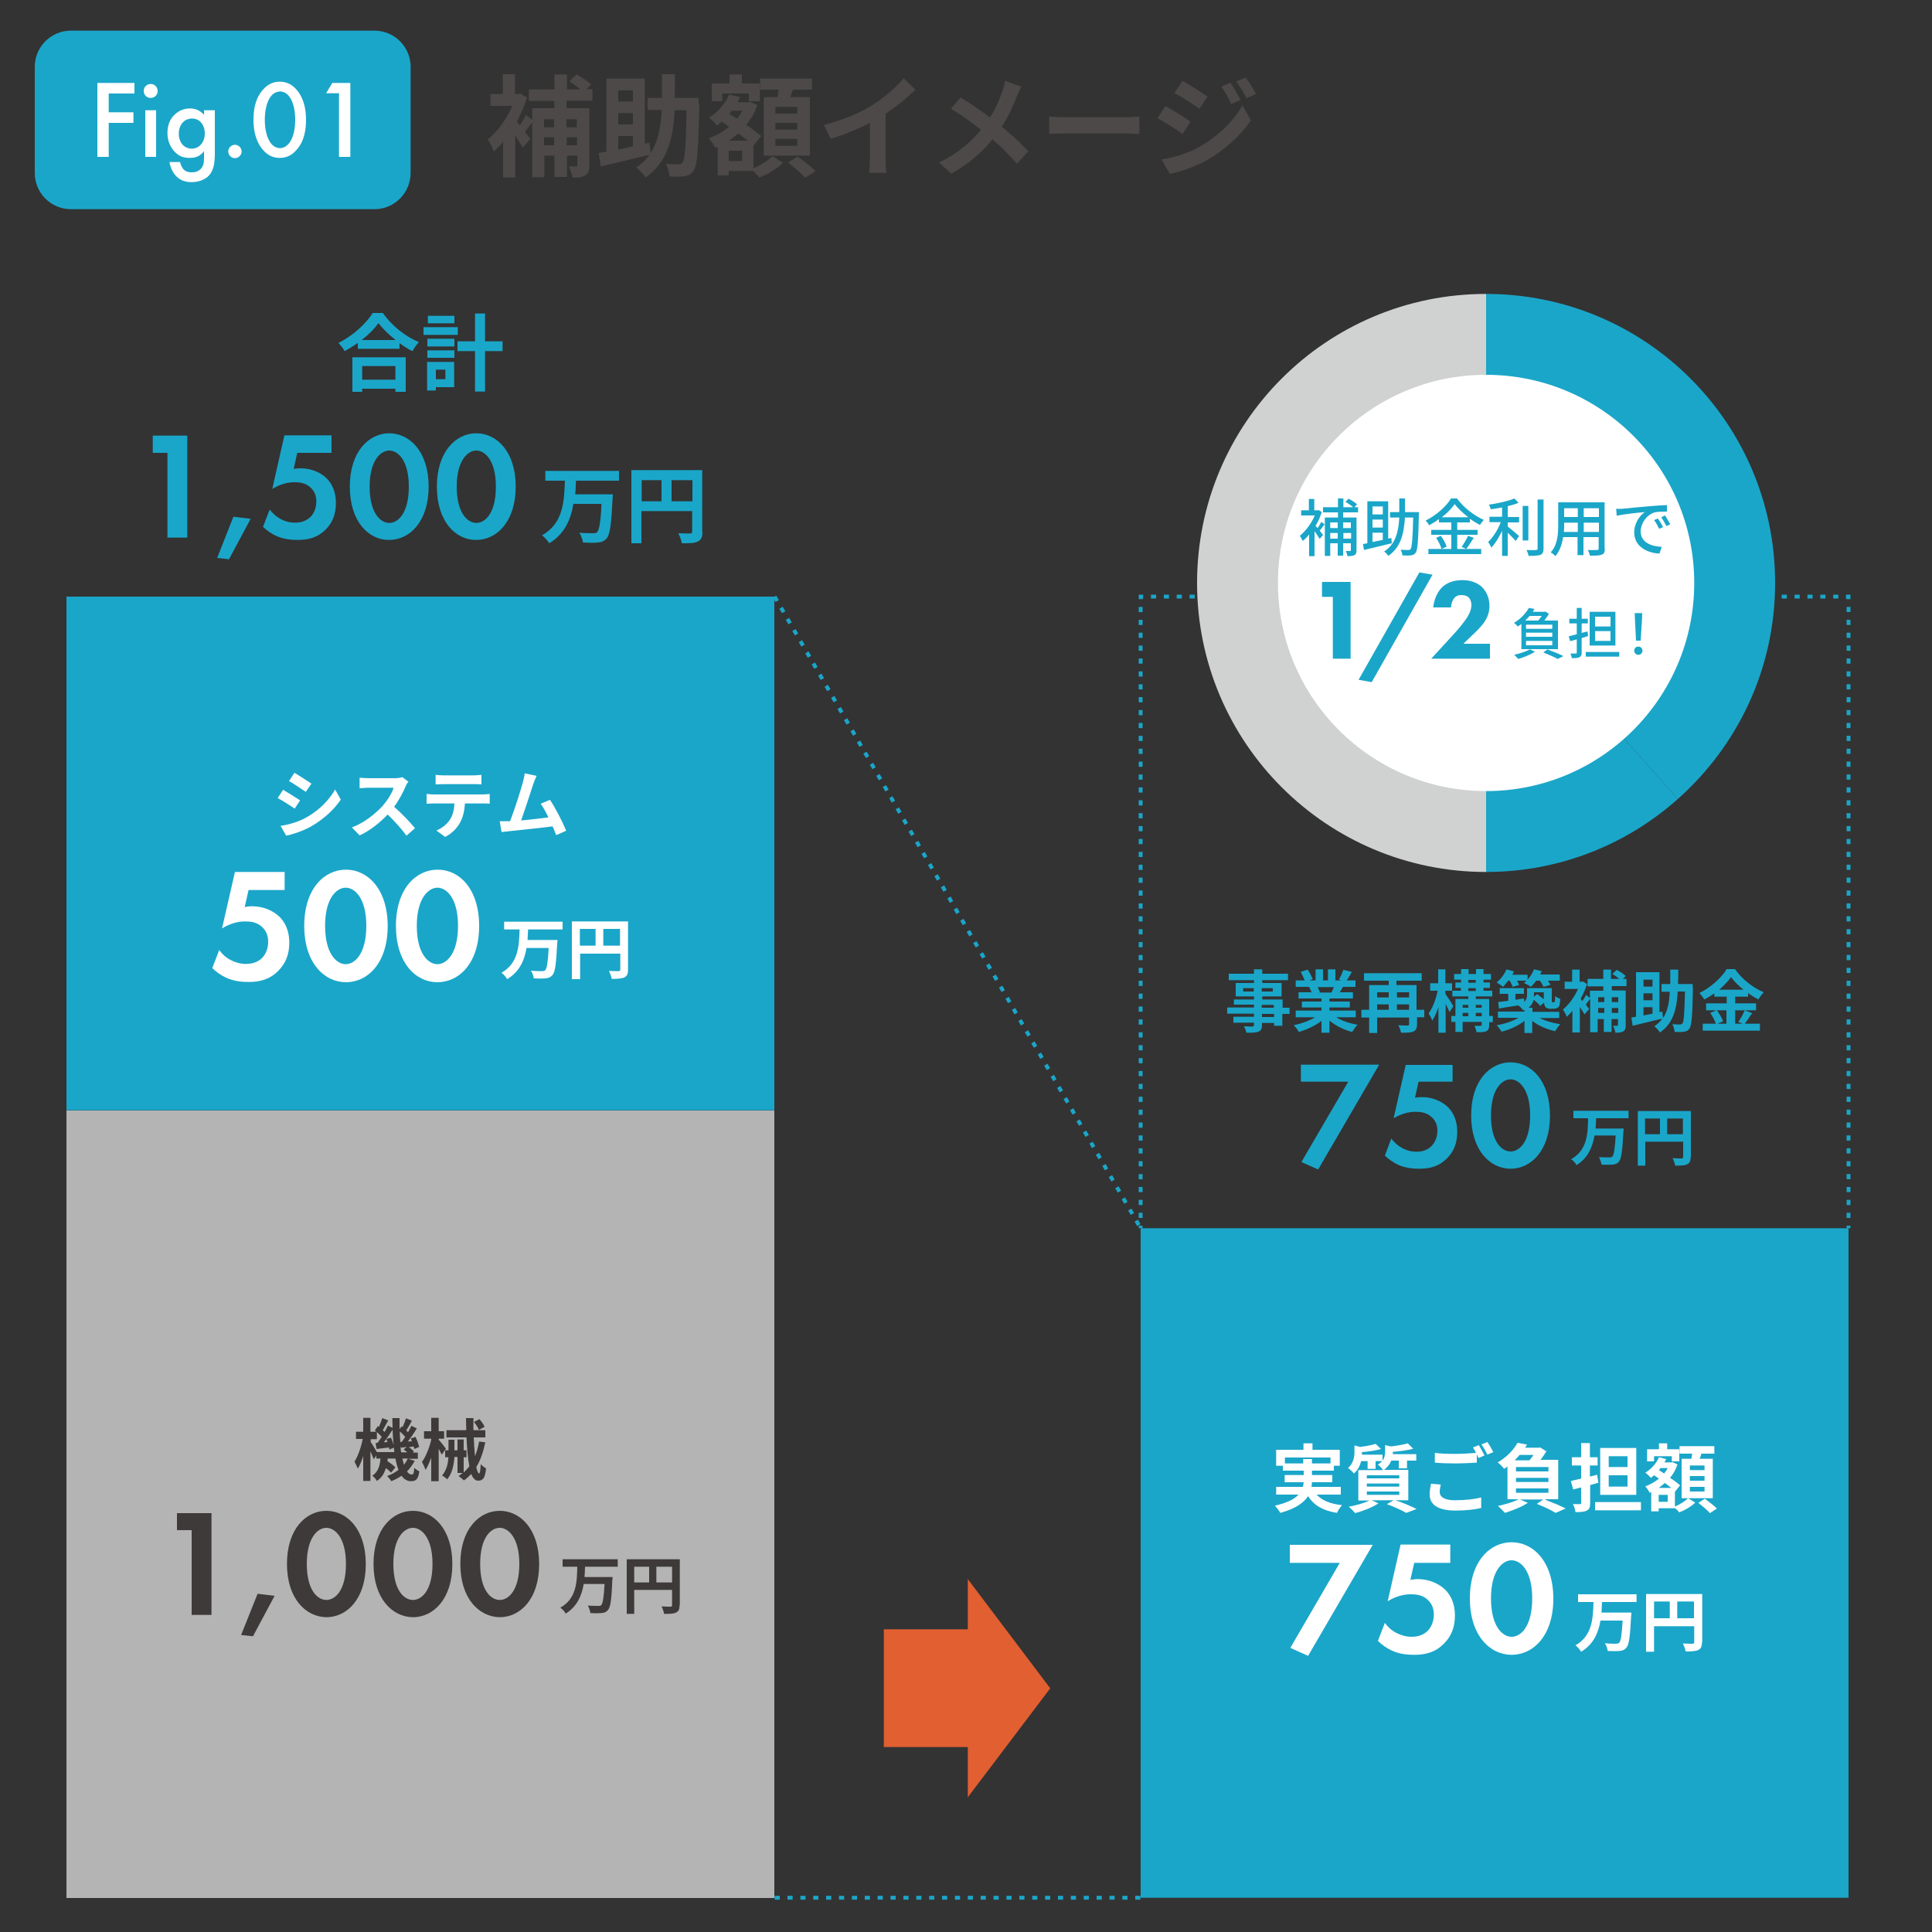 <?xml version="1.0" encoding="UTF-8"?> <svg xmlns="http://www.w3.org/2000/svg" xmlns:xlink="http://www.w3.org/1999/xlink" version="1.1" id="レイヤー_1" x="0px" y="0px" viewBox="0 0 750 750" style="enable-background:new 0 0 750 750;" xml:space="preserve"><rect x="0" y="0" width="750" height="750" fill="#333333" stroke="none"/> <style type="text/css"> .st0{fill:#1AA6C9;} .st1{fill:#FFFFFF;} .st2{fill:#4C4948;} .st3{fill:#B4B4B5;} .st4{fill:none;stroke:#1AA6C9;stroke-width:1.5;stroke-miterlimit:10;} .st5{fill:none;stroke:#1AA6C9;stroke-width:1.5;stroke-miterlimit:10;stroke-dasharray:2.002,3.002;} .st6{fill:none;stroke:#1AA6C9;stroke-width:1.5;stroke-miterlimit:10;stroke-dasharray:1.999,2.998;} .st7{fill:#3E3A39;} .st8{fill:none;stroke:#1AA6C9;stroke-width:1.5;stroke-miterlimit:10;stroke-dasharray:2,3;} .st9{fill:#E25F31;} .st10{fill:#D0D1D1;} </style> <g> <path class="st0" d="M145.4,81.2H27.5c-7.7,0-14-6.3-14-14V25.9c0-7.7,6.3-14,14-14h117.9c7.7,0,14,6.3,14,14v41.2 C159.4,74.9,153.1,81.2,145.4,81.2z"></path> <g> <g> <path class="st1" d="M52.2,36.3h-10v7.3h9.6v4.1h-9.6v13.2h-4.4V32.2h14.4V36.3z"></path> <path class="st1" d="M58.5,32.6c1.5,0,2.7,1.2,2.7,2.7S60.1,38,58.5,38s-2.7-1.2-2.7-2.7S57,32.6,58.5,32.6z M60.6,42.8v18.1 h-4.2V42.8H60.6z"></path> <path class="st1" d="M79.2,42.8h4.2v16.6c0,4.3-0.5,7.3-3,9.4c-1.2,0.9-3.1,1.9-6,1.9c-2.1,0-4.2-0.5-5.9-2.2 c-1.3-1.3-2.4-3.4-2.7-5.6h4.1c0.2,1,0.7,2.1,1.3,2.8c0.5,0.6,1.5,1.2,3.3,1.2c1.8,0,2.8-0.7,3.3-1.2c1.4-1.3,1.4-3.2,1.4-4.6 v-2.4c-1.9,2.5-4.3,2.6-5.5,2.6c-2.3,0-4.3-0.6-6-2.5c-1.6-1.7-2.7-4.2-2.7-7.2c0-3.3,1.2-5.6,2.7-7c1.8-1.8,4-2.5,6.1-2.5 c1.8,0,3.8,0.6,5.4,2.5V42.8z M71.2,47.3c-1.1,1-1.8,2.7-1.8,4.6c0,1.8,0.7,3.6,1.8,4.6c0.8,0.7,1.9,1.2,3.2,1.2 c1.3,0,2.5-0.4,3.5-1.5c1.2-1.3,1.6-2.9,1.6-4.3c0-2-0.6-3.5-1.7-4.6c-1-1-2.2-1.3-3.4-1.3C73.2,46.1,72.1,46.4,71.2,47.3z"></path> <path class="st1" d="M91.2,56.2c1.4,0,2.6,1.2,2.6,2.6s-1.2,2.6-2.6,2.6c-1.4,0-2.6-1.2-2.6-2.6S89.8,56.2,91.2,56.2z"></path> <path class="st1" d="M102.1,58.2c-3-3.4-3.7-8-3.7-11.7c0-3.7,0.6-8.3,3.7-11.7c1.8-2.1,4-3.1,6.5-3.1c2.5,0,4.7,1,6.5,3.1 c3,3.4,3.7,8,3.7,11.7c0,3.7-0.6,8.3-3.7,11.7c-1.8,2.1-3.9,3.1-6.5,3.1S103.9,60.3,102.1,58.2z M104.8,37.9 c-1.6,2.4-2,6.1-2,8.6c0,2.5,0.4,6.2,2,8.6c1.2,1.9,2.8,2.4,3.9,2.4c1.1,0,2.6-0.5,3.9-2.4c1.6-2.4,2-6.1,2-8.6 c0-2.5-0.4-6.2-2-8.6c-1.2-1.9-2.8-2.4-3.9-2.4C107.5,35.6,106,36,104.8,37.9z"></path> <path class="st1" d="M131.6,36.2h-5l2.4-4h7v28.7h-4.4V36.2z"></path> </g> </g> <g> <g> <path class="st2" d="M219.9,39.2V42h8.9v22.1c0,2-0.3,3.2-1.6,4c-1.2,0.7-2.8,0.9-4.9,0.9c-0.2-1.2-0.9-3.2-1.5-4.4 c1.1,0,2.3,0,2.7,0c0.4,0,0.6-0.1,0.6-0.6v-3.6h-4v8.3h-4.9v-8.3h-3.9v8.4h-4.7V47.5c-1,1.3-2,2.6-2.8,3.7l2.1,2.7l-3,3.4 c-0.6-1.2-1.8-3-2.9-4.7v16.3h-4.7V55.1c-1.2,1.4-2.4,2.7-3.6,3.7c-0.5-1.3-1.6-3.8-2.4-4.6c3.7-3,7.4-8,9.6-13.1h-8.5v-4.6h4.8 v-7.7h4.7v7.7h1.2l0.9-0.2l2.6,1.6c-1,3.2-2.4,6.4-4,9.3c0.3,0.4,0.7,0.9,1.2,1.4c0.9-1.3,1.8-2.8,2.3-4l2.5,1.9V42h8.6v-2.8 h-9.9v-4.5h9.9v-5.8h4.9v5.8h5.2c-1.2-1.1-2.9-2.2-4.3-3.1l2.8-2.7c1.9,1,4.5,2.7,5.7,3.9l-1.8,1.8h2.3v4.5H219.9z M211.2,46.3 v3.1h3.9v-3.1H211.2z M215.1,56.4v-3.1h-3.9v3.1H215.1z M219.9,46.3v3.1h4v-3.1H219.9z M224,56.4v-3.1h-4v3.1H224z"></path> <path class="st2" d="M271.5,40.3c-0.4,17.6-0.8,24-2.2,25.9c-1,1.5-2,1.9-3.6,2.2c-1.4,0.3-3.6,0.2-5.8,0.1 c-0.1-1.4-0.6-3.5-1.5-4.9c2.1,0.1,4,0.2,5,0.2c0.7,0,1.1-0.1,1.5-0.7c1-1.2,1.4-6.5,1.6-20.3h-4.6c-0.6,11.4-3,20.4-11.3,26.1 c-0.8-1.2-2.4-3-3.6-3.9c2.1-1.4,3.8-3,5.1-4.9c-6.6,1.6-13.6,3.3-18.9,4.5l-0.8-5.2c0.9-0.2,1.9-0.3,3-0.6V30.5h14.9v25.3 l1.8-0.4l0.5,4c2.9-4.5,3.9-10,4.3-16.7h-5.5V38h5.6c0-2.9,0-6,0-9.2h5c0,3.2,0,6.3-0.1,9.2h9.3V40.3z M240,35.1v4.3h5.7v-4.3 H240z M245.7,43.9H240v4.4h5.7V43.9z M240,58c1.8-0.3,3.7-0.8,5.7-1.2v-4H240V58z"></path> <path class="st2" d="M292.5,65.3c2.8-1.2,5.8-3.1,7.4-4.7l4.1,2.6c-2.2,2.2-6,4.5-9.2,5.7c-0.6-0.7-1.5-1.6-2.4-2.5h-9.5v1.7 h-4.3V57l-0.9,0.4c-0.6-1.1-1.7-2.8-2.6-3.7c2.8-1,5.5-2.5,7.9-4.5l-2.8-2c-0.6,0.5-1.2,1-1.8,1.5c-0.7-0.8-2.3-2.4-3.2-3 c3.4-2.1,6.3-5.4,7.9-9l4.2,1c-0.3,0.7-0.6,1.3-1,2h4l0.8-0.2l2.9,1.3c-1,2.9-2.5,5.5-4.3,7.7c2.3,1.5,4.4,3.1,5.8,4.3l-2.9,3.6 l-0.1-0.1V65.3z M280.4,39.3h-4.1v-6.9h6.9v-3.5h4.8v3.5h7v6.9h-4.3v-3h-10.3V39.3z M288.1,58.5h-5.2v4h5.2V58.5z M290.3,54.6 c-1.1-0.9-2.4-1.8-3.7-2.8c-1.2,1-2.4,2-3.6,2.8H290.3z M284,43.1c-0.3,0.4-0.6,0.7-0.9,1.1l3,1.9c0.8-0.9,1.5-2,2.1-3.1H284z M301.8,37.7c0.2-0.9,0.3-2,0.5-2.9h-7.2v-4.3h20.1v4.3h-7.4c-0.3,1-0.7,2-1,2.9h7.6v22.7h-17.9V37.7H301.8z M309.5,41.5h-8.5 v2.6h8.5V41.5z M309.5,47.7h-8.5v2.6h8.5V47.7z M309.5,53.9h-8.5v2.7h8.5V53.9z M309.6,60.8c2.3,1.6,5.4,4,7,5.6l-4,2.6 c-1.4-1.6-4.4-4.2-6.7-5.9L309.6,60.8z"></path> <path class="st2" d="M338.7,40.8c4.4-2.8,9.3-7.1,12.1-10.4l4.6,4.4c-3.3,3.2-7.4,6.6-11.6,9.3v17.4c0,1.9,0.1,4.6,0.4,5.6h-6.8 c0.2-1,0.3-3.7,0.3-5.6V47.7c-4.4,2.3-9.9,4.6-15.2,6.2l-2.7-5.4C327.7,46.5,334,43.7,338.7,40.8z"></path> <path class="st2" d="M394.7,37.5c-1.3,3.4-3.2,7.7-5.8,11.7c3.8,3.1,7.4,6.4,10.3,9.5l-4.4,4.9c-3-3.5-6.1-6.5-9.5-9.5 c-3.8,4.6-8.7,9.3-16,13.3l-4.8-4.3c7-3.4,12.1-7.6,16.3-12.7c-3.1-2.5-7.2-5.5-11.6-8.2l3.7-4.4c3.4,2.1,8,5.2,11.4,7.8 c2.2-3.4,3.7-6.8,4.8-10.2c0.4-1.1,0.9-2.8,1-4l6.4,2.2C396,34.6,395.2,36.5,394.7,37.5z"></path> <path class="st2" d="M414.2,45.5h23.1c2,0,3.9-0.2,5-0.3V52c-1,0-3.2-0.2-5-0.2h-23.1c-2.5,0-5.3,0.1-6.9,0.2v-6.8 C408.8,45.4,411.9,45.5,414.2,45.5z"></path> <path class="st2" d="M462.2,47.2l-3.1,4.8c-2.5-1.7-6.9-4.6-9.8-6.1l3.1-4.7C455.3,42.7,460,45.7,462.2,47.2z M465.6,57 c7.3-4.1,13.3-10,16.7-16.1l3.3,5.8c-4,6-10.1,11.4-17.1,15.5c-4.4,2.5-10.6,4.6-14.4,5.3l-3.2-5.6C455.8,61.1,461,59.6,465.6,57 z M468.8,37.5l-3.2,4.7c-2.4-1.7-6.9-4.6-9.7-6.1l3.1-4.7C461.8,32.9,466.5,35.9,468.8,37.5z M481.6,38.8l-3.7,1.6 c-1.2-2.7-2.2-4.6-3.8-6.8l3.6-1.5C478.9,34,480.6,36.8,481.6,38.8z M487.6,36.5l-3.7,1.6c-1.4-2.7-2.5-4.4-4-6.5l3.7-1.5 C484.9,31.8,486.6,34.6,487.6,36.5z"></path> </g> </g> </g> <rect x="25.8" y="231.6" class="st0" width="274.8" height="199.4"></rect> <rect x="25.8" y="431.1" class="st3" width="274.8" height="305.7"></rect> <g> <g> <line class="st4" x1="442.8" y1="476.8" x2="442.8" y2="475.8"></line> <line class="st5" x1="442.8" y1="472.8" x2="442.8" y2="234.1"></line> <polyline class="st4" points="442.8,232.6 442.8,231.6 443.8,231.6 "></polyline> <line class="st6" x1="446.8" y1="231.6" x2="715.1" y2="231.6"></line> <polyline class="st4" points="716.6,231.6 717.6,231.6 717.6,232.6 "></polyline> <line class="st5" x1="717.6" y1="235.6" x2="717.6" y2="474.3"></line> <line class="st4" x1="717.6" y1="475.8" x2="717.6" y2="476.8"></line> </g> </g> <rect x="442.8" y="476.8" class="st0" width="274.8" height="259.9"></rect> <g> <g> <path class="st7" d="M161,567.1c-0.8,1.5-1.8,2.9-3,4.1c0.5,0.8,1.1,1.2,1.8,1.2c0.7,0,0.9-0.5,1-2.6c0.6,0.6,1.4,1.1,2,1.4 c-0.5,3-1.2,3.8-3.3,3.8c-1.5,0-2.7-0.8-3.6-2.1c-1.2,0.8-2.5,1.5-4,2.1c-0.3-0.6-1.1-1.5-1.6-2c1.7-0.6,3.1-1.4,4.4-2.4 c-0.5-1.3-0.9-2.7-1.2-4.4h-3c0,0.3-0.1,0.7-0.1,1c1.2,0.8,2.4,1.7,3.1,2.4l-1.7,2.1c-0.4-0.5-1.2-1.2-2-1.8c-0.6,2-1.6,3.8-3.5,5 c-0.3-0.6-1.1-1.6-1.8-2c2.3-1.5,3-4,3.2-6.7h-1.6V565l-1,1.5c-0.3-0.8-0.8-2-1.3-3.1v11.5h-2.8v-9.7c-0.6,1.9-1.3,3.7-2.1,4.9 c-0.3-0.8-0.9-1.9-1.3-2.7c1.4-2.1,2.6-5.7,3.2-8.8h-2.6v-2.8h2.8v-5.4h2.8v5.4h2.3c-0.2-0.2-0.4-0.3-0.6-0.5l1.2-1.7l0.4,0.3 c0.5-1.1,1-2.4,1.3-3.4l2.3,0.9c-0.7,1.3-1.5,2.7-2.1,3.8c0.2,0.2,0.5,0.5,0.7,0.7c0.5-0.9,1-1.8,1.3-2.5l1.8,0.9 c0-1.2-0.1-2.5-0.1-3.8h2.8c0,1.5,0,2.9,0,4.3l0.8-1.1l0.4,0.3c0.5-1.1,1-2.4,1.3-3.4l2.3,0.9c-0.7,1.3-1.5,2.7-2.2,3.8 c0.2,0.2,0.5,0.5,0.7,0.7c0.5-0.9,1-1.8,1.3-2.5l2.1,1c-1,1.7-2.3,3.6-3.5,5.1l1.6-0.1c-0.1-0.4-0.3-0.7-0.4-1.1l1.8-0.6 c0.6,1.2,1.2,2.9,1.4,3.9l-1.9,0.8c-0.1-0.3-0.1-0.7-0.2-1l-1.9,0.3c0.8,0.5,1.6,1.2,2,1.7l-0.5,0.4h2v2.4h-3.7L161,567.1z M153.1,563.7c-0.1-0.6-0.1-1.1-0.2-1.7l-1.8,0.7c0-0.2-0.1-0.5-0.1-0.8c-1.7,0.2-3.3,0.4-4.8,0.6l-0.4-2.3l0.8-0.1 c0.5-0.7,1-1.5,1.6-2.3c-0.5-0.6-1.2-1.3-1.9-1.9v2.8h-2.4v1.1c0.6,0.8,1.8,2.8,2.4,3.9H153.1z M151.8,558.1c0.4,0.9,0.8,2,1,2.9 c-0.2-1.9-0.3-3.9-0.4-6c-1,1.6-2.3,3.5-3.4,4.9l1.4-0.1c-0.1-0.4-0.3-0.8-0.4-1.2L151.8,558.1z M156,559.7 c0.4-0.6,0.9-1.2,1.3-1.9c-0.6-0.7-1.3-1.5-2.1-2.1c0,1.4,0.1,2.8,0.2,4.1L156,559.7z M158,563.7c-0.4-0.3-0.8-0.7-1.3-1l1.2-1 c-0.8,0.1-1.6,0.2-2.3,0.3l-0.2-0.7c0.1,0.9,0.2,1.7,0.3,2.5H158z M156.2,566.2c0.2,0.9,0.4,1.7,0.6,2.4c0.6-0.7,1.1-1.5,1.5-2.4 H156.2z"></path> <path class="st7" d="M171.5,564.7c-0.3-0.6-0.7-1.4-1.2-2.3V575h-2.9v-9.1c-0.7,1.8-1.4,3.5-2.2,4.7c-0.3-0.9-1-2.3-1.4-3.1 c1.5-2,2.9-5.5,3.6-8.6v-0.4h-2.8v-2.9h2.8v-5.2h2.9v5.2h2.1v2.9h-2.1v0.4c0.7,0.7,2.4,2.9,2.8,3.5L171.5,564.7z M188.4,559.9 c-0.8,3.8-1.9,7-3.5,9.6c0.3,1.5,0.7,2.5,1.1,2.5c0.3,0,0.5-1.1,0.6-3.6c0.6,0.6,1.4,1.3,2.1,1.6c-0.4,3.7-1.1,4.8-3.1,4.8 c-1.2,0-2-1-2.7-2.6c-0.8,0.9-1.8,1.8-2.8,2.5c-0.4-0.4-1.5-1.3-2.1-1.7c0.6-0.4,1.1-0.8,1.6-1.2h-2v-6.2h-1.2 c-0.2,3-0.8,6.2-2.8,8.7c-0.4-0.5-1.4-1.2-2-1.5c1.8-2.1,2.3-4.6,2.5-7.1h-1.3V563h1.3v-4.1h2.3v4.1h1.2v-4.2h2.4v4.2h1.1v2.7 h-1.1v5.9c0.8-0.7,1.5-1.5,2.2-2.4c-0.6-3-0.9-7-1.1-11.2h-7.8v-2.8h7.7c0-1.5-0.1-3.1-0.1-4.7h2.9c0,1.6-0.1,3.1,0,4.7h4.6v2.8 h-4.5c0.1,2.7,0.3,5.2,0.5,7.3c0.7-1.7,1.2-3.6,1.6-5.7L188.4,559.9z M186.1,550.9c0.8,0.9,1.7,2.1,2,3l-2.2,1.2 c-0.3-0.8-1.1-2.2-1.9-3.1L186.1,550.9z"></path> <path class="st7" d="M74.4,594h-5.7v-6.6h13.4v39.5h-7.7V594z"></path> <path class="st7" d="M100,618.7l6.6,0.8l-8.4,15.7l-4.6-0.5L100,618.7z"></path> <path class="st7" d="M111.4,607.1c0-13.6,7.4-20.6,15.3-20.6c7.9,0,15.3,7,15.3,20.7c0,13.6-7.4,20.6-15.3,20.6 C118.8,627.7,111.4,620.7,111.4,607.1z M119.1,607.1c0,10.3,4.2,14,7.6,14s7.6-3.7,7.6-14c0-10.2-4.3-14-7.6-14 C123.4,593.1,119.1,596.8,119.1,607.1z"></path> <path class="st7" d="M145,607.1c0-13.6,7.4-20.6,15.3-20.6c7.9,0,15.3,7,15.3,20.7c0,13.6-7.4,20.6-15.3,20.6 C152.4,627.7,145,620.7,145,607.1z M152.7,607.1c0,10.3,4.2,14,7.6,14s7.6-3.7,7.6-14c0-10.2-4.3-14-7.6-14 C157,593.1,152.7,596.8,152.7,607.1z"></path> <path class="st7" d="M178.7,607.1c0-13.6,7.4-20.6,15.3-20.6c7.9,0,15.3,7,15.3,20.7c0,13.6-7.4,20.6-15.3,20.6 C186.1,627.7,178.7,620.7,178.7,607.1z M186.4,607.1c0,10.3,4.2,14,7.6,14s7.6-3.7,7.6-14c0-10.2-4.3-14-7.6-14 C190.6,593.1,186.4,596.8,186.4,607.1z"></path> <path class="st7" d="M227.1,608.3c0,1.3-0.1,2.6-0.2,3.9h10.9c0,0,0,0.9-0.1,1.3C237.4,621,237,624,236,625 c-0.7,0.9-1.5,1.1-2.6,1.2c-1,0.1-2.6,0.1-4.2,0c-0.1-0.8-0.5-2-1-2.9c1.7,0.1,3.3,0.1,4.1,0.1c0.5,0,0.8,0,1.1-0.3 c0.6-0.6,1-3,1.3-8.2h-8.1c-0.8,4.5-2.5,8.7-7,11.5c-0.4-0.8-1.3-1.8-2.1-2.3c6.3-3.5,6.5-10,6.6-15.9h-5.7v-2.9h21.4v2.9H227.1z"></path> <path class="st7" d="M263.8,623.1c0,1.6-0.3,2.4-1.4,2.9c-1,0.5-2.4,0.5-4.6,0.5c-0.1-0.8-0.6-2.1-1-2.9c1.4,0.1,3,0.1,3.5,0.1 c0.5,0,0.6-0.2,0.6-0.6v-5.9h-14.7v9.3h-2.9v-21.2h20.6V623.1z M246.2,614.3h5.8v-6.1h-5.8V614.3z M260.9,614.3v-6.1h-6.1v6.1 H260.9z"></path> </g> </g> <g> <g> <path class="st1" d="M116.5,310.7l-2.1,3.2c-1.6-1.1-4.7-3.1-6.6-4.1l2.1-3.2C111.8,307.7,115,309.7,116.5,310.7z M118.8,317.4 c4.9-2.7,8.9-6.7,11.3-10.9l2.2,3.9c-2.7,4-6.8,7.7-11.5,10.4c-3,1.7-7.1,3.1-9.7,3.6l-2.2-3.8 C112.2,320.1,115.7,319.1,118.8,317.4z M120.9,304.2l-2.2,3.2c-1.6-1.1-4.6-3.1-6.5-4.2l2.1-3.2 C116.2,301.1,119.4,303.2,120.9,304.2z"></path> <path class="st1" d="M157.5,305.2c-1,2.3-2.6,5.4-4.5,8c2.9,2.5,6.4,6.2,8.1,8.3l-3.3,2.9c-1.9-2.6-4.6-5.6-7.3-8.2 c-3.1,3.2-6.9,6.3-10.9,8.1l-3-3.1c4.7-1.7,9.1-5.3,11.9-8.3c1.9-2.2,3.7-5,4.3-7.1h-9.8c-1.2,0-2.8,0.2-3.4,0.2v-4.1 c0.8,0.1,2.5,0.2,3.4,0.2h10.2c1.2,0,2.4-0.2,3-0.4l2.4,1.8C158.2,303.7,157.7,304.6,157.5,305.2z"></path> <path class="st1" d="M168.5,308.4h19c0.6,0,1.9-0.1,2.6-0.2v3.8c-0.7-0.1-1.8-0.1-2.6-0.1h-7c-0.2,3-0.8,5.4-1.9,7.4 c-1,2-3.2,4.3-5.8,5.6l-3.4-2.5c2.1-0.8,4.1-2.5,5.2-4.1c1.2-1.8,1.7-4,1.8-6.4h-8c-0.9,0-2,0.1-2.8,0.1v-3.8 C166.6,308.3,167.6,308.4,168.5,308.4z M172.2,301h11.6c1,0,2.1-0.1,3.1-0.2v3.7c-1-0.1-2.1-0.1-3.1-0.1h-11.6 c-1,0-2.2,0.1-3.1,0.1v-3.7C170,300.9,171.2,301,172.2,301z"></path> <path class="st1" d="M207,304.4c-0.9,2.8-3.3,10.2-4.7,14.1c3.5-0.3,7.6-0.8,10.6-1.2c-1-2.1-2.1-4-3-5.3l3.6-1.5 c2.1,3.1,5,8.8,6.3,12l-3.9,1.7c-0.4-1-0.8-2.2-1.4-3.4c-4.7,0.6-13.5,1.5-17.1,1.9c-0.7,0.1-1.8,0.2-2.7,0.3l-0.7-4.2 c1,0,2.2,0,3.2,0c0.2,0,0.5,0,0.8,0c1.7-4.3,4.2-12.2,5-15.2c0.4-1.5,0.6-2.4,0.7-3.4l4.6,1C207.9,302,207.5,303.1,207,304.4z"></path> <path class="st1" d="M110.4,345.5H96.5l-1.5,6.6c0.8-0.1,1.8-0.3,2.8-0.3c4.5,0,8.4,1.8,10.8,4.2c3.3,3.4,3.7,7.5,3.7,10 c0,4.5-1.4,8-4.3,10.9c-3.3,3.3-7,4.3-11.5,4.3c-2.3,0-5.8-0.2-9-1.8c-1.7-0.8-3.6-2.1-5.1-3.6l2.7-7c1.1,1.5,2.4,2.8,4.3,3.8 c2.1,1.1,4.1,1.6,6.1,1.6c3.4,0,5.4-1.4,6.4-2.5c1.2-1.3,2.2-3.4,2.2-6.1c0-2.4-0.7-4.2-2.4-5.8c-2.1-1.9-4.5-2.1-6.5-2.1 c-2.9,0-5.9,0.8-9,2.7l5-21.9h19.3V345.5z"></path> <path class="st1" d="M118.1,359.4c0-14.4,7.8-21.8,16.2-21.8s16.2,7.5,16.2,21.9c0,14.4-7.8,21.8-16.2,21.8 S118.1,373.8,118.1,359.4z M126.2,359.4c0,10.9,4.5,14.9,8,14.9s8-4,8-14.9c0-10.8-4.5-14.8-8-14.8 C130.7,344.6,126.2,348.6,126.2,359.4z"></path> <path class="st1" d="M153.7,359.4c0-14.4,7.8-21.8,16.2-21.8S186,345,186,359.5c0,14.4-7.8,21.8-16.2,21.8 S153.7,373.8,153.7,359.4z M161.8,359.4c0,10.9,4.5,14.9,8,14.9s8-4,8-14.9c0-10.8-4.5-14.8-8-14.8 C166.4,344.6,161.8,348.6,161.8,359.4z"></path> <path class="st1" d="M205,360.7c-0.1,1.4-0.1,2.8-0.2,4.2h11.6c0,0,0,1-0.1,1.4c-0.4,7.9-0.8,11-1.8,12.2 c-0.8,0.9-1.6,1.2-2.8,1.3c-1,0.1-2.8,0.1-4.5,0c-0.1-0.9-0.5-2.2-1.1-3c1.8,0.2,3.5,0.2,4.3,0.2c0.5,0,0.9-0.1,1.2-0.3 c0.7-0.6,1.1-3.2,1.4-8.7h-8.6c-0.8,4.8-2.7,9.2-7.5,12.1c-0.5-0.8-1.4-1.9-2.2-2.5c6.6-3.7,6.8-10.6,7-16.8h-6v-3h22.7v3H205z"></path> <path class="st1" d="M243.8,376.4c0,1.7-0.4,2.5-1.4,3c-1,0.5-2.6,0.6-4.9,0.6c-0.2-0.9-0.7-2.3-1.1-3.1c1.5,0.1,3.1,0.1,3.7,0.1 c0.5,0,0.7-0.2,0.7-0.6v-6.2h-15.6v9.9H222v-22.4h21.8V376.4z M225.1,367.1h6.1v-6.5h-6.1V367.1z M240.7,367.1v-6.5h-6.5v6.5 H240.7z"></path> </g> </g> <g> <g> <path class="st1" d="M511.1,580.2c2.1,2.3,5.3,3.6,9.9,4.1c-0.7,0.7-1.6,2.1-2,3c-5.5-0.9-8.9-2.9-11.2-6.5 c-1.7,2.6-4.9,4.9-10.8,6.5c-0.4-0.8-1.4-2.1-2.1-2.8c4.9-1.1,7.6-2.6,9.2-4.3h-8.7v-3h10.4c0.1-0.6,0.2-1.2,0.3-1.8h-7.4v-2.8 h7.4v-1.7H498V569h-2.6v-6.2H506v-2.5h3.5v2.5h10.6v6.2h-2.3v1.9h-8.5v1.7h7.9v2.8h-7.9c0,0.6-0.1,1.2-0.2,1.8h11.4v3H511.1z M505.9,568.1v-1.7h3.4v1.7h7.2v-2.3h-17.7v2.3H505.9z"></path> <path class="st1" d="M541.7,582.4c3,1,6.3,2.4,8.2,3.4l-4,1.5c-1.7-1-4.6-2.3-7.5-3.4l2.6-1.5h-8.5l2.6,1.2c-2.4,1.6-6.1,3-9,3.8 c-0.6-0.7-1.8-1.9-2.5-2.5c2.8-0.5,6-1.4,8-2.4h-4.3v-11.8h9.6c-0.4-0.7-1.4-1.7-2-2.1c0.7-0.5,1.3-1,1.7-1.4H534v3h-3.1v-3h-2.5 c-0.4,1.6-1.2,3.4-2.8,4.8c-0.5-0.6-1.6-1.7-2.3-2.1c2.1-1.9,2.5-4.3,2.5-6.2v-2.6l2.2,0.6c2.3-0.3,4.6-0.7,6-1.2l2.1,2 c-2.1,0.6-4.8,1-7.4,1.2v0.1c0,0.3,0,0.6,0,0.9h8v2.3c0.8-1.1,1-2.3,1-3.4v-2.6l2.3,0.5c2.4-0.3,4.9-0.7,6.5-1.2l2.1,2.1 c-2.2,0.6-5.2,1-7.9,1.2v0.1c0,0.3,0,0.5,0,0.8h9.1v2.5h-3.6v3H543v-3h-2.9c-0.5,1.3-1.4,2.5-2.8,3.6h9.4v11.8H541.7z M530.6,573.9h12.6v-1.2h-12.6V573.9z M530.6,577.1h12.6v-1.2h-12.6V577.1z M530.6,580.3h12.6v-1.3h-12.6V580.3z"></path> <path class="st1" d="M558.9,579.2c0,1.9,1.8,3.2,5.9,3.2c3.9,0,7.6-0.4,10.2-1.1l0,4.1c-2.5,0.6-6,1-10,1c-6.6,0-10-2.2-10-6.2 c0-1.7,0.3-3.1,0.5-4.2l3.8,0.3C559.1,577.3,558.9,578.3,558.9,579.2z M576.3,565l-2.3,1c-0.2-0.4-0.5-0.9-0.7-1.4v3.2 c-2,0.1-5.6,0.3-8.4,0.3c-3,0-5.6-0.1-7.9-0.3V564c2.1,0.3,4.8,0.4,7.9,0.4c2.8,0,5.9-0.2,8.1-0.4c-0.4-0.8-0.8-1.5-1.2-2.1 l2.3-0.9C574.7,562.1,575.7,563.9,576.3,565z M579.7,563.7l-2.3,1c-0.6-1.2-1.5-2.9-2.3-4l2.3-0.9 C578.1,560.8,579.2,562.7,579.7,563.7z"></path> <path class="st1" d="M599.9,582.2c2.8,1.1,6,2.4,7.9,3.4l-3.9,1.7c-1.6-1-4.5-2.4-7.3-3.5l2.5-1.7h-9l3,1.3c-2.4,1.6-6,3-8.9,3.9 c-0.6-0.7-1.9-2-2.7-2.7c2.8-0.6,6-1.5,8-2.6h-4.3v-12.7c-0.4,0.3-0.8,0.6-1.3,0.9c-0.6-0.8-1.8-2-2.5-2.5 c3.7-2.1,6.3-5.1,7.7-7.6l3.7,0.7c-0.2,0.4-0.5,0.8-0.8,1.2h5.4l0.5-0.1l2.4,1.5c-0.6,1-1.4,2.2-2.3,3.3h6.9v15.3H599.9z M589.9,564.8c-0.6,0.7-1.2,1.4-1.9,2.1h5.7c0.6-0.6,1.1-1.4,1.6-2.1H589.9z M601.1,569.5h-12.6v1.7h12.6V569.5z M601.1,573.7 h-12.6v1.6h12.6V573.7z M588.5,579.5h12.6v-1.7h-12.6V579.5z"></path> <path class="st1" d="M620.5,575.6c-1.1,0.3-2.1,0.6-3.2,0.9v6.9c0,1.7-0.3,2.5-1.3,3c-1,0.5-2.4,0.6-4.4,0.6 c-0.1-0.9-0.5-2.3-1-3.1c1.1,0,2.3,0,2.7,0c0.4,0,0.5-0.1,0.5-0.5v-6l-3.1,0.8l-0.9-3.3c1.1-0.2,2.5-0.6,4-0.9v-5.1h-3.6v-3.2h3.6 v-5.5h3.4v5.5h3v3.2h-3v4.3l2.8-0.7L620.5,575.6z M637,583.1v3.2h-17.8v-3.2H637z M635.2,580.3h-14v-18.2h14V580.3z M631.8,565.3 h-7.3v4.2h7.3V565.3z M631.8,572.7h-7.3v4.4h7.3V572.7z"></path> <path class="st1" d="M650.3,584.8c1.9-0.8,3.9-2.1,5-3.2l2.8,1.7c-1.5,1.5-4.1,3-6.2,3.8c-0.4-0.5-1-1.1-1.6-1.6h-6.4v1.2H641 v-7.5l-0.6,0.3c-0.4-0.8-1.1-1.9-1.7-2.5c1.9-0.7,3.7-1.7,5.3-3l-1.9-1.3c-0.4,0.3-0.8,0.7-1.2,1c-0.5-0.5-1.5-1.6-2.2-2 c2.3-1.4,4.3-3.6,5.3-6l2.8,0.7c-0.2,0.5-0.4,0.9-0.7,1.3h2.7l0.5-0.1l1.9,0.9c-0.7,2-1.6,3.7-2.9,5.2c1.6,1,3,2.1,3.9,2.9 l-1.9,2.4l-0.1-0.1V584.8z M642.2,567.3h-2.8v-4.7h4.6v-2.3h3.2v2.3h4.7v4.7h-2.9v-2h-6.9V567.3z M647.4,580.3h-3.5v2.7h3.5V580.3 z M648.8,577.6c-0.7-0.6-1.6-1.2-2.5-1.9c-0.8,0.7-1.6,1.3-2.4,1.9H648.8z M644.6,569.9c-0.2,0.3-0.4,0.5-0.6,0.8l2,1.3 c0.5-0.6,1-1.3,1.4-2.1H644.6z M656.6,566.3c0.1-0.6,0.2-1.3,0.3-2h-4.9v-2.9h13.5v2.9h-5c-0.2,0.7-0.5,1.4-0.7,2h5.1v15.3h-12.1 v-15.3H656.6z M661.8,568.9H656v1.8h5.7V568.9z M661.8,573H656v1.8h5.7V573z M661.8,577.2H656v1.8h5.7V577.2z M661.8,581.8 c1.5,1.1,3.6,2.7,4.7,3.8l-2.7,1.8c-0.9-1.1-3-2.8-4.5-4L661.8,581.8z"></path> <path class="st1" d="M520.1,606.7h-19.4v-7h32.2l-25.1,43.1l-6.9-3.1L520.1,606.7z"></path> <path class="st1" d="M563,606.7H549l-1.5,6.6c0.8-0.1,1.8-0.3,2.8-0.3c4.5,0,8.4,1.8,10.8,4.2c3.3,3.4,3.7,7.5,3.7,10 c0,4.5-1.4,8-4.3,10.9c-3.3,3.3-7,4.3-11.5,4.3c-2.3,0-5.8-0.2-9-1.8c-1.7-0.8-3.6-2.1-5.1-3.6l2.7-7c1.1,1.5,2.4,2.8,4.3,3.8 c2.1,1.1,4.1,1.6,6.1,1.6c3.4,0,5.4-1.4,6.4-2.5c1.2-1.3,2.2-3.4,2.2-6.1c0-2.4-0.7-4.2-2.4-5.8c-2.1-1.9-4.5-2.1-6.5-2.1 c-2.9,0-5.9,0.8-9,2.7l5-22H563V606.7z"></path> <path class="st1" d="M570.6,620.5c0-14.4,7.8-21.8,16.2-21.8s16.2,7.5,16.2,21.9c0,14.4-7.8,21.8-16.2,21.8 S570.6,634.9,570.6,620.5z M578.8,620.5c0,10.9,4.5,14.9,8,14.9c3.6,0,8-4,8-14.9c0-10.8-4.5-14.8-8-14.8S578.8,609.7,578.8,620.5 z"></path> <path class="st1" d="M621.9,621.8c-0.1,1.4-0.1,2.8-0.2,4.2h11.6c0,0,0,1-0.1,1.4c-0.4,7.9-0.8,11-1.8,12.2 c-0.8,0.9-1.6,1.2-2.8,1.3c-1,0.1-2.8,0.1-4.5,0c-0.1-0.9-0.5-2.2-1.1-3c1.8,0.2,3.5,0.2,4.3,0.2c0.5,0,0.9-0.1,1.2-0.3 c0.7-0.6,1.1-3.2,1.4-8.7h-8.6c-0.8,4.8-2.7,9.2-7.5,12.1c-0.5-0.8-1.4-1.9-2.2-2.5c6.6-3.7,6.8-10.6,7-16.8h-6v-3h22.7v3H621.9z"></path> <path class="st1" d="M660.7,637.5c0,1.7-0.4,2.5-1.4,3c-1,0.5-2.6,0.6-4.9,0.6c-0.2-0.9-0.7-2.3-1.1-3.1c1.5,0.1,3.1,0.1,3.7,0.1 c0.5,0,0.7-0.2,0.7-0.6v-6.2h-15.6v9.9H639v-22.4h21.8V637.5z M642.1,628.2h6.1v-6.5h-6.1V628.2z M657.6,628.2v-6.5h-6.5v6.5 H657.6z"></path> </g> </g> <g> <g> <path class="st0" d="M500.5,393.6h-2.7v4.6h-3.2v-1.1h-4.7v0.8c0,1.5-0.4,2.2-1.4,2.6c-1,0.4-2.4,0.4-4.6,0.4 c-0.2-0.7-0.6-1.8-1-2.5c1.3,0.1,2.8,0.1,3.2,0.1c0.5,0,0.7-0.2,0.7-0.7v-0.8h-8v-2.3h8v-1.2h-10.4v-2.4h10.4v-1.1h-7.8V388h7.8 v-1.2h-7.1v-5.2h7.1v-1.1h-9.8v-2.5h9.8v-1.7h3.2v1.7h10v2.5h-10v1.1h7.5v5.2h-7.5v1.2h7.9v3.2h2.7V393.6z M486.7,384.9v-1.3h-4.1 v1.3H486.7z M489.8,383.6v1.3h4.3v-1.3H489.8z M489.8,391.2h4.7v-1.1h-4.7V391.2z M494.6,393.6h-4.7v1.2h4.7V393.6z"></path> <path class="st0" d="M518.7,394.9c2.2,1.4,5.3,2.4,8.3,2.9c-0.7,0.7-1.6,2-2.1,2.8c-3.2-0.8-6.4-2.4-8.8-4.4v4.7H513v-4.6 c-2.4,1.9-5.7,3.4-8.8,4.3c-0.4-0.8-1.3-2-2-2.6c2.9-0.6,6-1.7,8.3-3.1H503v-2.6h10v-1.2h-7.6v-2.3h7.6v-1.2h-8.9v-2.4h5 c-0.2-0.7-0.6-1.4-0.9-2l0.3-0.1h-5.5v-2.5h3.5c-0.4-1-1-2.3-1.6-3.3l2.7-0.9c0.8,1.1,1.6,2.7,2,3.7l-1.3,0.5h2.4v-4.3h2.9v4.3 h1.9v-4.3h2.9v4.3h2.3l-0.9-0.3c0.6-1.1,1.3-2.7,1.7-3.8l3.3,0.8c-0.7,1.2-1.4,2.4-2,3.3h3.4v2.5h-4.9c-0.4,0.8-0.8,1.5-1.2,2.1 h5.1v2.4h-9.1v1.2h7.9v2.3h-7.9v1.2h10.2v2.6H518.7z M511.5,383.2c0.4,0.7,0.7,1.5,0.9,2l-0.4,0.1h4.9c0.3-0.6,0.6-1.4,0.9-2.1 H511.5z"></path> <path class="st0" d="M553.1,394.9h-3v2.6c0,1.6-0.3,2.4-1.4,2.9c-1,0.5-2.6,0.5-4.8,0.5c-0.2-0.8-0.6-2.2-1.1-2.9 c1.4,0.1,3.1,0.1,3.6,0.1s0.6-0.1,0.6-0.6v-2.5h-12.4v6h-3.1v-6h-3V392h3v-9.6h7.6v-1.7h-9.6v-2.9h22.4v2.9h-9.8v1.7h7.8v9.6h3 V394.9z M534.6,385.2v2h4.5v-2H534.6z M534.6,392h4.5v-2.1h-4.5V392z M542.3,385.2v2h4.7v-2H542.3z M547,392v-2.1h-4.7v2.1H547z"></path> <path class="st0" d="M562.7,392.9c-0.3-0.8-0.9-2-1.5-3.2v11.2h-2.8V391c-0.7,2-1.5,3.9-2.4,5.2c-0.3-0.9-0.9-2-1.4-2.8 c1.5-2,2.9-5.7,3.5-8.8h-2.9v-2.9h3.1v-5.4h2.8v5.4h2.6v2.9h-2.6v1.2c0.7,1,2.7,4,3.1,4.8L562.7,392.9z M579.5,396.8h-1.4v1.1 c0,1.3-0.3,2-1.1,2.4c-0.9,0.4-2.1,0.4-3.8,0.4c-0.1-0.7-0.5-1.8-0.8-2.5c1,0.1,2,0,2.4,0c0.3,0,0.4-0.1,0.4-0.4v-1.1h-7.4v3.9 H565v-3.9h-1.6v-2.3h1.6v-6.6h5v-1h-6.2v-2.2h3.3v-1.1H565v-2.1h2.2v-1.1h-2.7v-2.2h2.7v-1.9h2.9v1.9h2.9v-1.9h2.9v1.9h2.9v2.2 h-2.9v1.1h2.5v2.1h-2.5v1.1h3.4v2.2h-6.4v1h5.2v6.6h1.4V396.8z M567.8,390.1v1.1h2.2v-1.1H567.8z M567.8,394.5h2.2v-1.3h-2.2 V394.5z M570,381.5h2.9v-1.1H570V381.5z M570,384.7h2.9v-1.1H570V384.7z M572.9,390.1v1.1h2.3v-1.1H572.9z M575.2,394.5v-1.3h-2.3 v1.3H575.2z"></path> <path class="st0" d="M585.5,380.7c-0.7,0.9-1.4,1.7-2,2.4c-0.6-0.5-1.8-1.3-2.5-1.7c1.6-1.3,3-3.2,3.8-5.1l2.9,0.8 c-0.2,0.4-0.4,0.8-0.6,1.3h5.9v1.9c1-1.1,1.9-2.5,2.5-4l3,0.7c-0.2,0.4-0.4,0.9-0.6,1.3h7.6v2.4h-4.6c0.4,0.6,0.8,1.2,1,1.6 l-2.7,0.8c-0.3-0.6-0.8-1.6-1.4-2.4h-1.4c-0.7,0.9-1.4,1.7-2.1,2.4c-0.6-0.5-2-1.2-2.7-1.5c0.3-0.3,0.7-0.6,1-0.9h-3.7 c0.3,0.6,0.7,1.2,0.8,1.7l-2.5,0.7c-0.2-0.7-0.7-1.6-1.1-2.4H585.5z M596.9,394.8c2.3,1.3,5.6,2.3,8.8,2.8c-0.7,0.7-1.5,1.9-2,2.7 c-3.2-0.7-6.5-2.1-8.9-4v4.7h-3v-4.7c-2.4,1.9-5.7,3.4-8.9,4.2c-0.4-0.7-1.3-1.9-1.9-2.5c3.1-0.5,6.3-1.6,8.5-2.9h-8v-2.4h10.3 v-0.7c-0.2,0.1-0.3,0.1-0.5,0.2c-0.3-0.5-1.3-1.5-1.9-1.9c-2.7,0.4-5.4,0.8-7.5,1.2l-0.3-2.5c1.1-0.1,2.4-0.3,3.9-0.5v-2.7h-3.3 v-2.2h9.4v2.2h-3.3v2.3l3.3-0.5l0.1,1.3c0.9-0.8,1.1-1.8,1.1-2.7v-2.6h9.6v4.6c0,0.4,0,0.7,0.1,0.8c0.1,0.1,0.1,0.1,0.2,0.1h0.4 c0.1,0,0.2,0,0.3-0.1c0.1-0.1,0.2-0.2,0.2-0.5c0.1-0.3,0.1-1,0.1-1.8c0.5,0.4,1.4,0.8,2,1.1c-0.1,1-0.2,2.1-0.3,2.5 c-0.2,0.5-0.5,0.8-0.9,1c-0.4,0.2-0.9,0.3-1.4,0.3h-1.3c-0.7,0-1.4-0.2-1.8-0.6c-0.3-0.4-0.5-0.8-0.6-1.8l-1.5,1.3 c-0.5-0.7-1.6-1.7-2.5-2.4c-0.3,1.1-0.9,2.2-2,3.1h1.5v1.6h10.4v2.4H596.9z M595.5,385.2v0.7c0,0.4,0,0.7-0.1,1.1l1.3-1.1 c0.8,0.6,1.9,1.4,2.6,2v-2.7H595.5z"></path> <path class="st0" d="M625.7,382.8v1.7h5.4v13.5c0,1.2-0.2,2-1,2.4c-0.7,0.4-1.7,0.5-3,0.5c-0.1-0.8-0.6-2-0.9-2.7 c0.7,0,1.4,0,1.6,0c0.3,0,0.3-0.1,0.3-0.4v-2.2h-2.5v5h-3v-5h-2.4v5.1h-2.9v-13c-0.6,0.8-1.2,1.6-1.7,2.3l1.3,1.7l-1.8,2.1 c-0.4-0.8-1.1-1.8-1.8-2.9v9.9h-2.9v-8.4c-0.7,0.9-1.4,1.6-2.2,2.3c-0.3-0.8-1-2.3-1.5-2.8c2.3-1.8,4.5-4.9,5.9-8h-5.2v-2.8h2.9 v-4.7h2.9v4.7h0.7l0.6-0.1l1.6,1c-0.6,1.9-1.5,3.9-2.5,5.7c0.2,0.3,0.4,0.6,0.7,0.9c0.5-0.8,1.1-1.7,1.4-2.4l1.5,1.2v-2.8h5.2 v-1.7h-6.1V380h6.1v-3.6h3v3.6h3.2c-0.8-0.7-1.8-1.4-2.7-1.9l1.7-1.6c1.2,0.6,2.7,1.6,3.5,2.4l-1.1,1.1h1.4v2.8H625.7z M620.4,387.1v1.9h2.4v-1.9H620.4z M622.8,393.2v-1.9h-2.4v1.9H622.8z M625.7,387.1v1.9h2.5v-1.9H625.7z M628.2,393.2v-1.9h-2.5 v1.9H628.2z"></path> <path class="st0" d="M657.2,383.4c-0.2,10.8-0.5,14.6-1.3,15.8c-0.6,0.9-1.2,1.2-2.2,1.3c-0.8,0.2-2.2,0.1-3.6,0.1 c-0.1-0.8-0.4-2.2-0.9-3c1.3,0.1,2.5,0.1,3,0.1c0.4,0,0.7-0.1,0.9-0.4c0.6-0.7,0.8-4,1-12.4h-2.8c-0.4,6.9-1.8,12.4-6.9,15.9 c-0.5-0.8-1.4-1.8-2.2-2.4c1.3-0.9,2.3-1.8,3.1-3c-4,1-8.3,2-11.5,2.8l-0.5-3.2c0.5-0.1,1.2-0.2,1.8-0.3v-17.3h9.1v15.5l1.1-0.2 l0.3,2.5c1.8-2.7,2.4-6.1,2.6-10.2H645V382h3.4c0-1.8,0-3.6,0-5.6h3.1c0,2,0,3.9-0.1,5.6h5.7V383.4z M638,380.3v2.7h3.5v-2.7H638z M641.4,385.6H638v2.7h3.5V385.6z M638,394.2c1.1-0.2,2.3-0.5,3.5-0.7v-2.5H638V394.2z"></path> <path class="st0" d="M680.2,393.3c-1,1.4-2,3-2.9,4.1h5.9v2.7H661v-2.7h5.1c-0.4-1.2-1.3-2.9-2.2-4.2l2.4-1h-4v-2.7h8v-2.6h-4.8 v-1.3c-1.2,0.9-2.6,1.7-3.9,2.4c-0.4-0.7-1.3-1.9-1.9-2.5c4.5-2.2,8.7-6.1,10.6-9.3h3.2c2.8,4,7.1,7.3,11.2,9 c-0.8,0.8-1.5,1.8-2.1,2.8c-1.3-0.7-2.7-1.5-4-2.5v1.4h-5v2.6h8.1v2.7h-8.1v5.2h2.9l-1.7-0.7c0.9-1.2,1.9-3.1,2.5-4.5L680.2,393.3 z M666.5,392.2c1,1.3,2,3.1,2.4,4.3l-2.2,0.9h3.5v-5.2H666.5z M676.8,384.2c-1.9-1.6-3.7-3.3-4.8-4.9c-1.1,1.6-2.8,3.3-4.6,4.9 H676.8z"></path> <path class="st0" d="M523.4,419.9H505v-6.6h30.4L511.7,454l-6.5-2.9L523.4,419.9z"></path> <path class="st0" d="M563.9,419.9h-13.2l-1.4,6.2c0.8-0.1,1.7-0.2,2.7-0.2c4.2,0,7.9,1.7,10.2,4c3.1,3.2,3.5,7.1,3.5,9.5 c0,4.3-1.3,7.6-4,10.3c-3.1,3.1-6.6,4-10.8,4c-2.1,0-5.5-0.2-8.5-1.7c-1.6-0.8-3.4-2-4.8-3.4l2.5-6.6c1.1,1.4,2.3,2.6,4.1,3.6 c2,1.1,3.8,1.5,5.7,1.5c3.3,0,5.1-1.4,6-2.4c1.1-1.2,2.1-3.2,2.1-5.7c0-2.2-0.7-4-2.3-5.4c-2-1.8-4.3-2-6.2-2 c-2.8,0-5.6,0.8-8.5,2.5l4.7-20.7h18.2V419.9z"></path> <path class="st0" d="M571.1,433c0-13.6,7.4-20.6,15.3-20.6c7.9,0,15.3,7,15.3,20.7c0,13.6-7.4,20.6-15.3,20.6 C578.5,453.7,571.1,446.6,571.1,433z M578.8,433c0,10.3,4.2,14,7.6,14c3.4,0,7.6-3.7,7.6-14c0-10.2-4.3-14-7.6-14 C583.1,419,578.8,422.7,578.8,433z"></path> <path class="st0" d="M619.6,434.2c0,1.3-0.1,2.6-0.2,3.9h10.9c0,0,0,0.9-0.1,1.3c-0.4,7.5-0.8,10.4-1.7,11.5 c-0.7,0.9-1.5,1.1-2.6,1.2c-1,0.1-2.6,0.1-4.2,0c-0.1-0.8-0.5-2-1-2.9c1.7,0.1,3.3,0.1,4.1,0.1c0.5,0,0.8,0,1.1-0.3 c0.6-0.6,1-3,1.3-8.2H619c-0.8,4.5-2.5,8.7-7,11.5c-0.4-0.8-1.3-1.8-2.1-2.3c6.3-3.5,6.5-10,6.6-15.9h-5.7v-2.9h21.4v2.9H619.6z"></path> <path class="st0" d="M656.3,449.1c0,1.6-0.3,2.4-1.4,2.9c-1,0.5-2.4,0.5-4.6,0.5c-0.1-0.8-0.6-2.1-1-2.9c1.4,0.1,3,0.1,3.5,0.1 c0.5,0,0.6-0.2,0.6-0.6v-5.9h-14.7v9.3h-2.9v-21.2h20.6V449.1z M638.6,440.3h5.8v-6.1h-5.8V440.3z M653.3,440.3v-6.1h-6.1v6.1 H653.3z"></path> </g> </g> <line class="st8" x1="300.7" y1="231.6" x2="442.8" y2="476.8"></line> <line class="st8" x1="300.7" y1="736.7" x2="442.8" y2="736.7"></line> <g> <rect x="343.1" y="632.5" class="st9" width="37.8" height="45.7"></rect> <polygon class="st9" points="407.7,655.4 375.7,697.7 375.7,613 "></polygon> </g> <g> <g> <path class="st0" d="M65,175.8h-5.7v-6.7h13.4v39.6H65V175.8z"></path> <path class="st0" d="M90.6,200.6l6.7,0.8l-8.4,15.7l-4.6-0.5L90.6,200.6z"></path> <path class="st0" d="M128.6,175.8h-13.2L114,182c0.8-0.1,1.7-0.2,2.7-0.2c4.2,0,8,1.7,10.2,4c3.1,3.2,3.5,7.1,3.5,9.5 c0,4.3-1.3,7.6-4,10.3c-3.1,3.1-6.7,4-10.9,4c-2.1,0-5.5-0.2-8.6-1.7c-1.6-0.8-3.4-2-4.8-3.4l2.6-6.7c1.1,1.4,2.3,2.6,4.1,3.6 c2,1.1,3.9,1.5,5.8,1.5c3.3,0,5.1-1.4,6.1-2.4c1.1-1.2,2.1-3.2,2.1-5.8c0-2.3-0.7-4-2.3-5.5c-2-1.8-4.3-2-6.2-2 c-2.8,0-5.6,0.8-8.6,2.6l4.7-20.8h18.3V175.8z"></path> <path class="st0" d="M135.8,188.9c0-13.6,7.4-20.7,15.3-20.7c7.9,0,15.3,7.1,15.3,20.7c0,13.6-7.4,20.7-15.3,20.7 C143.2,209.7,135.8,202.6,135.8,188.9z M143.5,188.9c0,10.3,4.2,14.1,7.6,14.1c3.4,0,7.6-3.7,7.6-14.1c0-10.3-4.3-14-7.6-14 C147.8,174.9,143.5,178.7,143.5,188.9z"></path> <path class="st0" d="M169.6,188.9c0-13.6,7.4-20.7,15.3-20.7c7.9,0,15.3,7.1,15.3,20.7c0,13.6-7.4,20.7-15.3,20.7 C177,209.7,169.6,202.6,169.6,188.9z M177.3,188.9c0,10.3,4.2,14.1,7.6,14.1c3.4,0,7.6-3.7,7.6-14.1c0-10.3-4.3-14-7.6-14 C181.6,174.9,177.3,178.7,177.3,188.9z"></path> <path class="st0" d="M223.6,186.6c-0.1,1.7-0.1,3.5-0.3,5.3h14.6c0,0,0,1.2-0.1,1.7c-0.5,10-1,13.9-2.3,15.4c-1,1.1-2,1.5-3.5,1.6 c-1.3,0.2-3.5,0.1-5.7,0c-0.1-1.1-0.7-2.7-1.4-3.8c2.2,0.2,4.5,0.2,5.4,0.2c0.7,0,1.1-0.1,1.5-0.4c0.8-0.8,1.4-4,1.7-11h-10.9 c-1,6-3.4,11.7-9.4,15.3c-0.6-1-1.8-2.4-2.8-3.1c8.4-4.7,8.6-13.4,8.9-21.2h-7.6v-3.8h28.6v3.8H223.6z"></path> <path class="st0" d="M272.7,206.4c0,2.1-0.5,3.2-1.8,3.8c-1.3,0.7-3.3,0.7-6.2,0.7c-0.2-1.1-0.8-2.9-1.4-3.9 c1.9,0.1,4,0.1,4.6,0.1c0.6,0,0.8-0.2,0.8-0.8v-7.9h-19.7v12.5h-3.9v-28.4h27.5V206.4z M249.1,194.6h7.7v-8.2h-7.7V194.6z M268.8,194.6v-8.2h-8.1v8.2H268.8z"></path> </g> </g> <g> <path class="st10" d="M576.9,114.1c-62,0-112.2,50.2-112.2,112.2S515,338.5,576.9,338.5V226.3V114.1z"></path> <path class="st0" d="M576.9,226.3v112.2c28.6,0,54.6-10.7,74.4-28.3L576.9,226.3z"></path> </g> <g> <g> <path class="st0" d="M148.7,121.6c3.5,5,8.8,9.1,13.9,11.2c-0.9,1-1.8,2.3-2.5,3.5c-1.7-0.8-3.4-1.9-5-3.1v2.2h-16.2v-2.3 c-1.6,1.2-3.3,2.2-5.1,3.2c-0.5-0.9-1.6-2.3-2.4-3.2c5.6-2.7,10.8-7.6,13.3-11.6H148.7z M136.8,138.7h20.7v13.4h-4v-1.2h-12.9v1.2 h-3.8V138.7z M153.6,132c-2.7-2.1-5.1-4.5-6.7-6.6c-1.5,2.2-3.8,4.5-6.5,6.6H153.6z M140.6,142.1v5.3h12.9v-5.3H140.6z"></path> <path class="st0" d="M177.7,130h-13.3V127h13.3V130z M176.3,150.3h-7.1v1.3h-3.4v-11.1h10.5V150.3z M165.9,131.5h10.5v3h-10.5 V131.5z M165.9,136h10.5v2.9h-10.5V136z M176.4,125.5h-10.3v-2.9h10.3V125.5z M169.2,143.5v3.7h3.7v-3.7H169.2z M195.1,136.3h-6.8 V152h-3.9v-15.7h-6.8v-3.8h6.8v-10.8h3.9v10.8h6.8V136.3z"></path> </g> </g> <path class="st0" d="M576.9,114.1v112.2l74.4,83.9c23.2-20.6,37.8-50.5,37.8-83.9C689.1,164.3,638.9,114.1,576.9,114.1z"></path> <circle class="st1" cx="576.9" cy="226.3" r="80.8"></circle> <g> <g> <path class="st0" d="M514.2,203.5c-0.6,0.9-1.3,1.8-1.9,2.5c0.6,0.7,1.1,1.4,1.3,1.7l-1.3,1.5c-0.4-0.7-1.2-1.9-2-3v9.7h-2.1v-8.4 c-0.8,1-1.6,1.8-2.5,2.5c-0.2-0.5-0.8-1.6-1.1-2c2.2-1.8,4.5-4.8,5.8-7.9h-5.3v-2h3v-4.4h2.1v4.4h1.3l0.4-0.1l1.2,0.8 c-0.6,1.9-1.4,3.7-2.4,5.3c0.2,0.3,0.5,0.6,0.8,0.9c0.5-0.8,1.1-1.7,1.4-2.4L514.2,203.5z M521.4,198.9v2h5.2v12.7 c0,1-0.2,1.6-0.8,1.9s-1.5,0.4-2.7,0.4c-0.1-0.6-0.4-1.5-0.7-2c0.8,0,1.5,0,1.7,0c0.2,0,0.3-0.1,0.3-0.3v-2.7h-3v4.8h-2.1v-4.8 h-2.9v4.9h-2.1v-14.9h5.1v-2h-5.8v-2h5.8v-3.4h2.1v3.4h3.8c-0.8-0.7-2-1.5-3-2.1l1.2-1.2c1.2,0.6,2.6,1.5,3.3,2.2l-1,1.1h1.4v2 H521.4z M516.4,202.8v2.2h2.9v-2.2H516.4z M519.3,209.1v-2.2h-2.9v2.2H519.3z M521.4,202.8v2.2h3v-2.2H521.4z M524.5,209.1v-2.2 h-3v2.2H524.5z"></path> <path class="st0" d="M540.3,210.9c-3.8,0.9-7.9,1.9-10.8,2.6l-0.4-2.3c0.5-0.1,1.1-0.2,1.7-0.3v-16.3h8.1v14.5l1.2-0.3 L540.3,210.9z M532.8,196.6v3.1h4v-3.1H532.8z M536.8,201.7h-4v3.1h4V201.7z M532.8,210.4c1.2-0.3,2.6-0.5,4-0.8v-2.8h-4V210.4z M550.8,198.8c0,0,0,0.8,0,1.1c-0.2,10.1-0.5,13.6-1.2,14.6c-0.5,0.7-1,1-1.9,1.1c-0.8,0.1-2,0.1-3.3,0c0-0.6-0.3-1.6-0.7-2.2 c1.3,0.1,2.5,0.1,3,0.1c0.4,0,0.7,0,0.9-0.4c0.5-0.7,0.8-3.9,1-12.2h-3.2c-0.4,6.4-1.7,11.7-6.5,14.9c-0.3-0.6-1-1.3-1.6-1.7 c4.4-2.8,5.6-7.5,5.9-13.2h-3.6v-2.1h3.6c0-1.7,0-3.5,0-5.3h2.2c0,1.8,0,3.6,0,5.3H550.8z"></path> <path class="st0" d="M565.8,213.1h9.2v2h-20.5v-2h8.9v-5.5h-7.8v-1.9h7.8v-2.9h-4.8v-1.3c-1.2,0.9-2.5,1.7-3.8,2.4 c-0.3-0.5-0.9-1.4-1.4-1.8c4.1-2,8.1-5.6,9.9-8.6h2.3c2.6,3.6,6.7,6.7,10.4,8.3c-0.5,0.6-1.1,1.4-1.5,2c-1.3-0.7-2.6-1.5-3.9-2.4 v1.4h-4.9v2.9h7.9v1.9h-7.9V213.1z M559.3,208c1,1.3,1.9,3,2.3,4.2l-2,0.9c-0.3-1.2-1.2-3-2.1-4.3L559.3,208z M570,200.8 c-2.1-1.6-4-3.4-5.3-5.1c-1.2,1.7-2.9,3.5-5,5.1H570z M567.4,212.3c0.8-1.1,1.9-3,2.5-4.3l2.2,0.8c-1,1.5-2,3.2-2.9,4.3 L567.4,212.3z"></path> <path class="st0" d="M585.3,200.7h4.4v2.1h-4.4v1.6c1.2,0.9,3.8,3.1,4.4,3.7l-1.3,1.9c-0.7-0.8-2-2.1-3.1-3.2v9h-2.2v-9.7 c-1.2,2.5-2.7,5-4.2,6.5c-0.2-0.7-0.8-1.6-1.2-2.2c1.9-1.8,3.8-4.8,4.9-7.7h-4.4v-2.1h4.9V197c-1.5,0.3-3,0.5-4.4,0.7 c-0.1-0.5-0.4-1.3-0.7-1.8c3.5-0.5,7.6-1.4,9.9-2.4l1.6,1.7c-1.2,0.5-2.7,0.9-4.2,1.3V200.7z M593.3,209.8h-2.2v-13.4h2.2V209.8z M599.2,193.9v19c0,1.4-0.3,2.1-1.2,2.5c-0.9,0.3-2.4,0.4-4.6,0.4c-0.1-0.6-0.5-1.7-0.8-2.3c1.7,0.1,3.2,0.1,3.7,0 c0.5,0,0.6-0.1,0.6-0.6v-19H599.2z"></path> <path class="st0" d="M623,213c0,1.3-0.3,2-1.2,2.3c-0.9,0.4-2.3,0.4-4.6,0.4c-0.1-0.6-0.5-1.6-0.8-2.2c1.6,0.1,3.2,0,3.6,0 c0.4,0,0.6-0.1,0.6-0.6v-4.4h-5.9v7h-2.3v-7h-5.6c-0.4,2.7-1.3,5.4-3,7.4c-0.3-0.4-1.3-1.2-1.8-1.5c2.7-2.9,2.9-7.3,2.9-10.7v-8.7 h18V213z M612.5,206.5v-3.6h-5.3v1c0,0.8,0,1.7-0.1,2.6H612.5z M607.2,197.3v3.4h5.3v-3.4H607.2z M620.7,197.3h-5.9v3.4h5.9V197.3 z M620.7,206.5v-3.6h-5.9v3.6H620.7z"></path> <path class="st0" d="M629.8,197.5c1.8-0.2,6.1-0.6,10.6-1c2.6-0.2,5-0.4,6.7-0.4v2.5c-1.4,0-3.5,0-4.8,0.3c-3.2,1-5.4,4.5-5.4,7.3 c0,4.4,4.1,5.9,8.2,6.1l-0.9,2.6c-4.8-0.2-9.8-2.8-9.8-8.2c0-3.7,2.2-6.6,4.1-7.9c-2.5,0.2-8.1,0.8-10.9,1.4l-0.2-2.7 C628.4,197.6,629.3,197.5,629.8,197.5z M645.6,204.6l-1.5,0.7c-0.6-1.2-1.2-2.4-2-3.4l1.5-0.6 C644.2,202.1,645.1,203.6,645.6,204.6z M648.4,203.5l-1.5,0.7c-0.6-1.2-1.3-2.3-2-3.4l1.5-0.7C646.9,201,647.8,202.5,648.4,203.5z "></path> <path class="st0" d="M517.4,231.7h-4.2v-5.8h11.1v29.8h-6.9V231.7z"></path> <path class="st0" d="M551,222.2l5.1,0.9l-23.6,41.7l-5.1-0.9L551,222.2z"></path> <path class="st0" d="M578.4,255.7h-22.8l8.9-9.7c1.6-1.7,3.9-4.6,4.9-6.1c0.7-1.1,1.8-3,1.8-5.1c0-1.1-0.4-2.3-1.2-3 c-0.6-0.5-1.6-0.8-2.7-0.8c-1.3,0-2.1,0.4-2.7,1.1c-0.8,0.9-1.3,2.5-1.3,3.7h-6.9c0.2-2.6,1.3-5.5,3.1-7.5c1.4-1.5,4-3.1,8.2-3.1 c4.3,0,6.7,1.8,7.7,2.8c1.6,1.6,2.8,4.1,2.8,7.2c0,2.6-0.8,4.6-2.2,6.6c-1.3,1.8-2.9,3.3-4.8,5.1l-3.1,3h10.3V255.7z"></path> <path class="st0" d="M590.5,242.3c-0.4,0.3-0.8,0.6-1.3,0.9c-0.3-0.4-1-1.1-1.5-1.4c2.8-1.6,4.7-3.9,5.8-5.8l2.2,0.4 c-0.2,0.4-0.5,0.7-0.7,1.1h4.6l0.3-0.1l1.4,0.9c-0.5,0.8-1.1,1.7-1.8,2.6h5.3V252h-14.2V242.3z M595.9,253 c-1.7,1.1-4.4,2.2-6.5,2.8c-0.4-0.4-1.1-1.2-1.6-1.6c2.1-0.5,4.7-1.3,6.1-2.1L595.9,253z M593.8,239.1c-0.5,0.6-1.1,1.2-1.7,1.8h5 c0.5-0.5,1-1.2,1.4-1.8H593.8z M602.6,242.5h-10.2v1.6h10.2V242.5z M602.6,245.6h-10.2v1.6h10.2V245.6z M602.6,248.8h-10.2v1.7 h10.2V248.8z M600.7,252.1c2.2,0.8,4.7,1.8,6.2,2.6l-2.2,1.1c-1.3-0.7-3.5-1.7-5.6-2.5L600.7,252.1z"></path> <path class="st0" d="M614,247.7v5.6c0,1-0.2,1.5-0.8,1.8c-0.6,0.3-1.6,0.4-3,0.4c-0.1-0.5-0.3-1.3-0.6-1.8c0.9,0,1.8,0,2.1,0 c0.3,0,0.4-0.1,0.4-0.4v-5.1c-0.9,0.3-1.8,0.5-2.6,0.7l-0.5-1.9c0.9-0.2,2-0.5,3.1-0.8v-4.2h-2.9v-1.8h2.9V236h1.9v4.2h2.4v1.8 H614v3.7l2.3-0.6l0.2,1.8L614,247.7z M628.6,253.1v1.8h-13v-1.8H628.6z M627.1,250.6h-10v-13.1h10V250.6z M625.2,239.4h-6v3.8h6 V239.4z M625.2,245h-6v3.8h6V245z"></path> <path class="st0" d="M634.4,252.6c0-1,0.7-1.6,1.6-1.6c0.9,0,1.6,0.7,1.6,1.6s-0.7,1.6-1.6,1.6 C635.1,254.2,634.4,253.5,634.4,252.6z M634.7,240.8l-0.1-2.8h2.9l-0.1,2.8l-0.5,7.9h-1.8L634.7,240.8z"></path> </g> </g> </svg> 